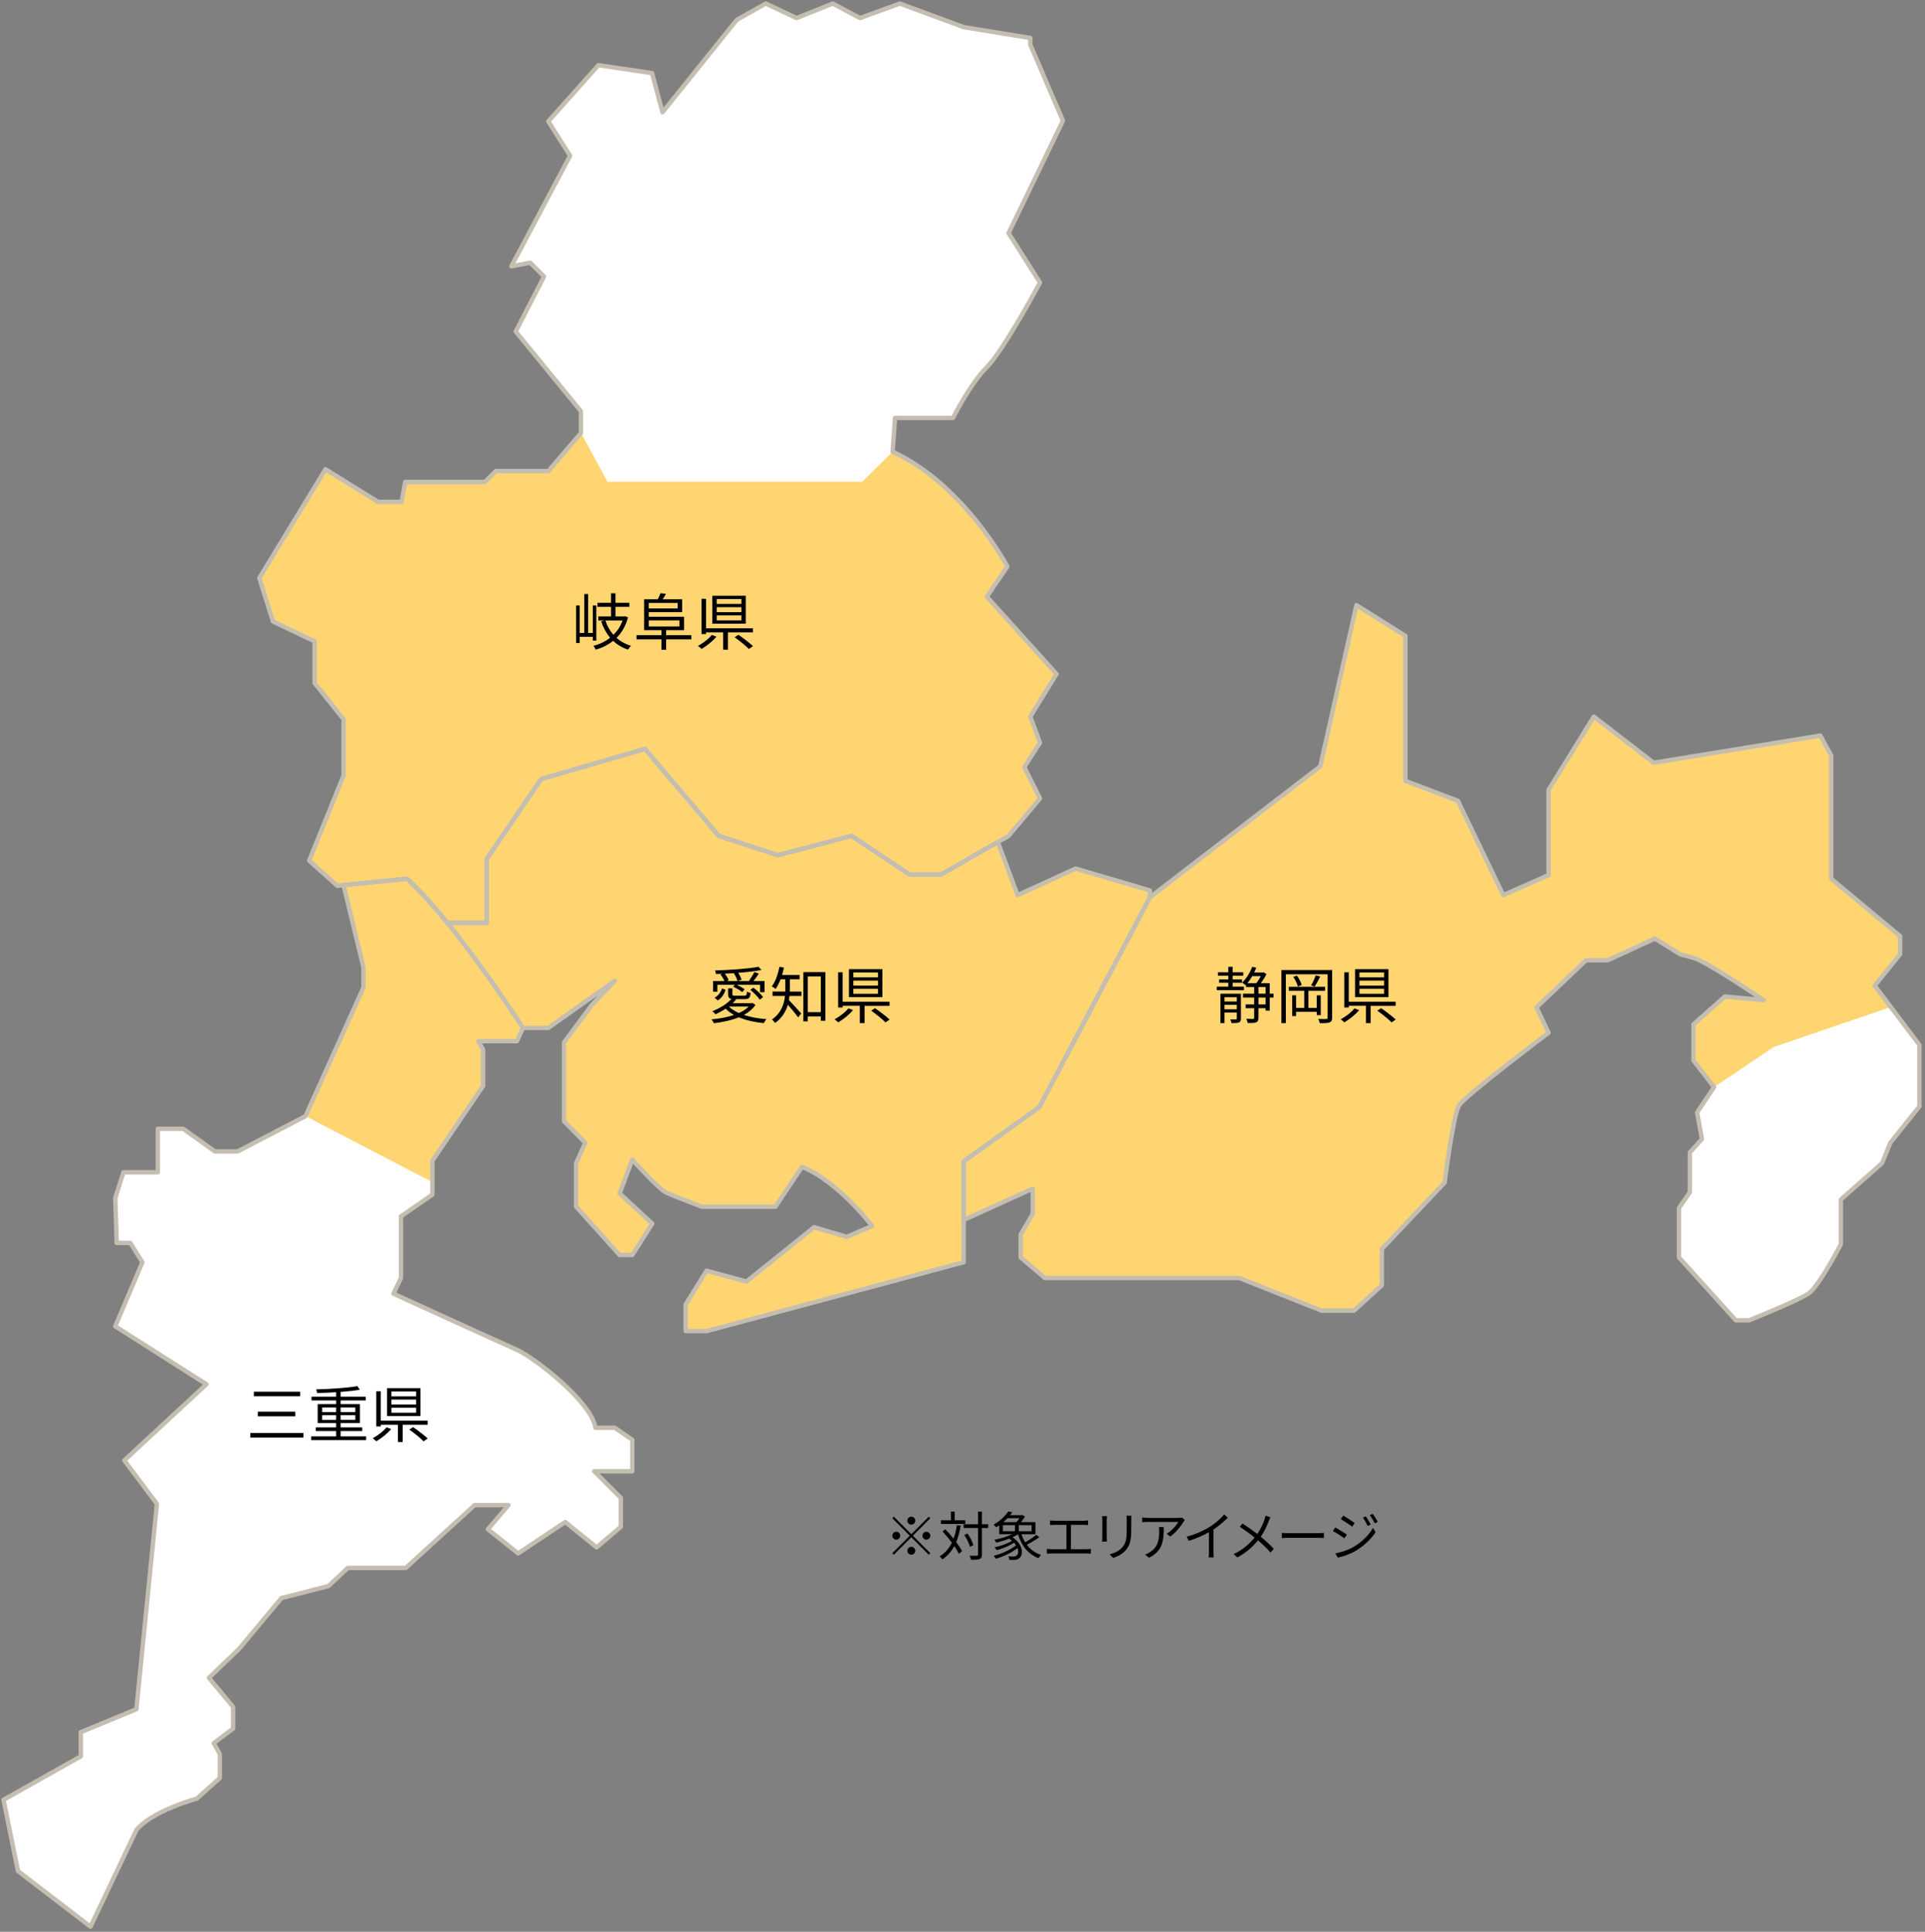 <?xml version="1.0" encoding="UTF-8"?><svg id="_レイヤー_2" xmlns="http://www.w3.org/2000/svg" viewBox="0 0 218.501 219.262"><rect x="0" y="0" width="218.501" height="219.262" fill="#808080" stroke="none"/><defs><style>.cls-1{fill:none;}.cls-1,.cls-2{stroke:#c4beb1;stroke-linecap:round;stroke-linejoin:round;stroke-width:.5px;}.cls-3{fill:#fff;}.cls-2,.cls-4{fill:#ffd571;}</style></defs><path class="cls-3" d="M24.947,201.819v-2.742l-.686-1.234,2.195-1.645v-2.468l-2.743-3.291,3.427-3.291,4.799-5.759,5.347-1.371,2.193-2.057h6.581l7.815-7.129h3.84l-2.331,2.742,3.427,2.742,5.347-3.565,3.565,2.879,2.743-2.331v-3.291l-3.017-3.017h4.324v-3.565l-1.992-1.371h-2.193c-.411-2.879-6.856-7.953-9.049-8.912-2.193-.959-13.875-6.307-13.875-6.307l.848-1.783v-6.993l3.565-2.468v-3.839l5.759-8.501v-4.113l-.55-.96h4.388l.686-1.508h0s-4.142-6.472-8.544-11.891c-1.565-1.927-3.164-3.72-4.621-5.042l-7.198.72h0l2.262,9.358v2.262l-6.581,14.602-7.712,4.011h-2.571l-3.599-2.571h-2.879v4.936h-3.908l-.926,2.931.164,5.089h1.547l1.372,2.193-3.083,7.268,10.349,6.581-9.322,8.639,3.702,4.935-2.331,23.308-6.307,2.606v2.742l-8.776,4.936,1.645,8.089,8.23,6.308,5.211-10.969c1.783-2.194,6.856-3.565,6.856-3.565l2.604-2.331Z"/><path class="cls-3" d="M112.013,67.727l2.331-3.428s-4.936-9.323-13.026-13.025l.275-3.839h6.581s1.918-3.839,3.839-5.759c1.92-1.919,6.033-9.598,6.033-9.598l-3.565-5.62,6.17-12.754-3.704-8.636v-.757l-7.568-1.234-7.24-2.674-4.525,1.645-3.085-1.645-4.113,1.645-3.496-1.645-3.291,1.851-8.432,10.489-1.186-4.441-6.088-.906-5.683,6.376,2.468,3.908-6.666,12.549,2.142-.415,1.567,1.567-3.212,6.249,7.404,9.049v2.468l-3.702,4.319h-5.964l-1.234,1.234h-9.049l-.411,2.262h-2.674l-5.964-3.702-7.507,12.34,1.543,4.936,4.73,2.263v4.73l3.291,4.113v6.375l-3.908,9.666,3.191,2.854.717-.078,7.198-.72c1.448,1.314,3.035,3.094,4.591,5.007h4.459v-7.267l6.17-9.049,11.792-3.427,8.363,9.872,6.72,2.193,8.363-2.193,6.581,4.387h3.565l6.456-3.689,1.221-.698,3.565-4.251-1.782-3.565,1.782-2.743-1.099-2.984,2.979-4.832-7.913-8.774Z"/><path class="cls-3" d="M215.67,108.309v-2.057l-7.817-6.513v-13.985l-1.234-2.262-18.921,3.085-6.787-5.244-5.142,8.329v9.666l-5.142,2.273-5.142-10.705-5.964-2.262v-16.453l-5.553-3.496-4.113,18.304-19.332,14.858-0.0 0-12.546,23.807-8.596,6.17v6.65l7.843-3.565v2.879l-1.371,2.331v2.605l2.743,2.331h22.074l9.324,3.702h3.702l3.154-2.879v-4.113l7.129-7.541s.959-7.678,1.645-8.775c.686-1.097,10.147-8.227,10.147-8.227l-1.372-2.879,5.622-5.347h2.468l5.347-2.468,2.879,1.783,1.509.411c1.507.411,7.952,4.799,7.952,4.799l-4.388-.411-3.564,3.153v4.113l2.33,3.017-1.918,2.879.548,3.017-1.371,1.509v4.524l-1.234,1.783v5.621l6.443,7.13h1.509s5.484-2.194,6.718-3.017c1.234-.823,3.702-5.621,3.702-5.621v-5.073l4.663-4.113.959-2.331,3.291-4.113v-6.993l-5.072-6.718,2.879-3.565Z"/><path class="cls-4" d="M97.877,54.677h-28.921l-3.013-5.531-3.702,4.319h-5.964l-1.234,1.234h-9.049l-.411,2.262h-2.674l-5.964-3.702-7.507,12.34,1.543,4.936,4.73,2.263v4.73l3.291,4.113v6.375l-3.908,9.666,3.191,2.854.717-.078,7.198-.72c1.448,1.314,3.035,3.094,4.591,5.007h4.459v-7.267l6.17-9.049,11.792-3.427,8.363,9.872,6.72,2.193,8.363-2.193,6.581,4.387h3.565l6.456-3.689,1.221-.698,3.565-4.251-1.782-3.565,1.782-2.743-1.099-2.984,2.979-4.832-7.913-8.774,2.331-3.428s-4.936-9.323-13.026-13.025l-3.442,3.404Z"/><path class="cls-4" d="M49.079,134.171v-2.416l5.759-8.501v-4.113l-.55-.96h4.388l.686-1.508h0s-4.142-6.472-8.544-11.891c-1.565-1.927-3.164-3.72-4.621-5.042l-7.198.72h0l2.262,9.358v2.262l-6.581,14.602,14.398,7.489Z"/><path class="cls-4" d="M201.322,118.843l13.297-4.546-1.829-2.422,2.879-3.565v-2.057l-7.817-6.513v-13.985l-1.234-2.262-18.921,3.085-6.787-5.244-5.142,8.329v9.666l-5.142,2.273-5.142-10.705-5.964-2.262v-16.453l-5.553-3.496-4.113,18.304-19.332,14.858-0.0 0-12.546,23.807-8.596,6.17v6.65l7.843-3.565v2.879l-1.371,2.331v2.605l2.743,2.331h22.074l9.324,3.702h3.702l3.154-2.879v-4.113l7.129-7.541s.959-7.678,1.645-8.775c.686-1.097,10.147-8.227,10.147-8.227l-1.372-2.879,5.622-5.347h2.468l5.347-2.468,2.879,1.783,1.509.411c1.507.411,7.952,4.799,7.952,4.799l-4.388-.411-3.564,3.153v4.113l2.33,3.017,6.769-4.549Z"/><path class="cls-1" d="M24.947,201.819v-2.742l-.686-1.234,2.195-1.645v-2.468l-2.743-3.291,3.427-3.291,4.799-5.759,5.347-1.371,2.193-2.057h6.581l7.815-7.129h3.84l-2.331,2.742,3.427,2.742,5.347-3.565,3.565,2.879,2.743-2.331v-3.291l-3.017-3.017h4.324v-3.565l-1.992-1.371h-2.193c-.411-2.879-6.856-7.953-9.049-8.912-2.193-.959-13.875-6.307-13.875-6.307l.848-1.783v-6.993l3.565-2.468v-3.839l5.759-8.501v-4.113l-.55-.96h4.388l.686-1.508h0s-4.142-6.472-8.544-11.891c-1.565-1.927-3.164-3.72-4.621-5.042l-7.198.72h0l2.262,9.358v2.262l-6.581,14.602-7.712,4.011h-2.571l-3.599-2.571h-2.879v4.936h-3.908l-.926,2.931.164,5.089h1.547l1.372,2.193-3.083,7.268,10.349,6.581-9.322,8.639,3.702,4.935-2.331,23.308-6.307,2.606v2.742l-8.776,4.936,1.645,8.089,8.23,6.308,5.211-10.969c1.783-2.194,6.856-3.565,6.856-3.565l2.604-2.331Z"/><path class="cls-2" d="M122.089,98.587l-6.585,3.014-2.245-6.029-6.456,3.689h-3.565l-6.581-4.387-8.363,2.193-6.72-2.193-8.363-9.872-11.792,3.427-6.17,9.049v7.267h-4.459c-.018-.022-.036-.044-.054-.066.028.034.056.067.083.101,4.402,5.418,8.544,11.891,8.544,11.891h2.879l7.541-5.347-2.605,2.742-3.154,4.251v8.954l2.412,2.442-1.041,2.315v4.936l4.936,5.484h1.444l2.258-3.565-3.702-3.428,1.444-3.839s2.944,3.291,3.766,3.702c.823.411,4.113,1.645,4.113,1.645h8.363l3.018-4.525c4.113,1.645,7.952,6.718,7.952,6.718l-2.879,1.234-3.702-1.097-7.679,6.17-4.525-1.234-2.376,3.839v3.016h2.376l29.177-7.815v-11.448l8.596-6.17,12.546-23.807v-.77l-8.432-2.49Z"/><path class="cls-1" d="M112.013,67.727l2.331-3.428s-4.936-9.323-13.026-13.025l.275-3.839h6.581s1.918-3.839,3.839-5.759c1.92-1.919,6.033-9.598,6.033-9.598l-3.565-5.62,6.17-12.754-3.704-8.636v-.757l-7.568-1.234-7.24-2.674-4.525,1.645-3.085-1.645-4.113,1.645-3.496-1.645-3.291,1.851-8.432,10.489-1.186-4.441-6.088-.906-5.683,6.376,2.468,3.908-6.666,12.549,2.142-.415,1.567,1.567-3.212,6.249,7.404,9.049v2.468l-3.702,4.319h-5.964l-1.234,1.234h-9.049l-.411,2.262h-2.674l-5.964-3.702-7.507,12.34,1.543,4.936,4.73,2.263v4.73l3.291,4.113v6.375l-3.908,9.666,3.191,2.854.717-.078,7.198-.72c1.448,1.314,3.035,3.094,4.591,5.007h4.459v-7.267l6.17-9.049,11.792-3.427,8.363,9.872,6.72,2.193,8.363-2.193,6.581,4.387h3.565l6.456-3.689,1.221-.698,3.565-4.251-1.782-3.565,1.782-2.743-1.099-2.984,2.979-4.832-7.913-8.774Z"/><path class="cls-1" d="M215.67,108.309v-2.057l-7.817-6.513v-13.985l-1.234-2.262-18.921,3.085-6.787-5.244-5.142,8.329v9.666l-5.142,2.273-5.142-10.705-5.964-2.262v-16.453l-5.553-3.496-4.113,18.304-19.332,14.858-0.0 0-12.546,23.807-8.596,6.17v6.65l7.843-3.565v2.879l-1.371,2.331v2.605l2.743,2.331h22.074l9.324,3.702h3.702l3.154-2.879v-4.113l7.129-7.541s.959-7.678,1.645-8.775c.686-1.097,10.147-8.227,10.147-8.227l-1.372-2.879,5.622-5.347h2.468l5.347-2.468,2.879,1.783,1.509.411c1.507.411,7.952,4.799,7.952,4.799l-4.388-.411-3.564,3.153v4.113l2.33,3.017-1.918,2.879.548,3.017-1.371,1.509v4.524l-1.234,1.783v5.621l6.443,7.13h1.509s5.484-2.194,6.718-3.017c1.234-.823,3.702-5.621,3.702-5.621v-5.073l4.663-4.113.959-2.331,3.291-4.113v-6.993l-5.072-6.718,2.879-3.565Z"/><path d="M67.288,72.712v-.427h-1.492v.7h-.399v-4.258h.399v3.117h.525v-4.419h.435v4.419h.532v-3.117h.399v3.985h-.399ZM71.287,70.072c-.259.98-.715,1.744-1.31,2.332.455.399,1.009.708,1.652.896-.111.098-.259.301-.336.435-.665-.217-1.226-.553-1.694-.995-.582.462-1.254.792-1.976,1.001-.056-.126-.168-.329-.266-.434.686-.175,1.345-.483,1.897-.925-.435-.511-.771-1.134-1.016-1.856l.386-.098h-.708v-.462h1.443v-1.085h-1.541v-.462h1.541v-1.072h.504v1.072h1.576v.462h-1.576v1.085h1.016l.084-.021.322.126ZM68.717,70.429c.203.623.511,1.169.917,1.625.441-.434.806-.98,1.037-1.625h-1.954Z"/><path d="M78.469,72.572h-2.857v1.176h-.532v-1.176h-2.829v-.477h2.829v-.567h-1.968v-3.509h1.548c.119-.217.245-.497.315-.686l.616.07c-.112.217-.252.441-.379.616h2.214v1.464h-3.789v.519h4.006v1.527h-2.031v.567h2.857v.477ZM73.637,68.44v.623h3.277v-.623h-3.277ZM73.637,71.108h3.487v-.693h-3.487v.693Z"/><path d="M81.323,72.271c-.435.504-1.1,1.043-1.688,1.387-.104-.105-.287-.266-.413-.343.574-.315,1.24-.812,1.569-1.247l.532.203ZM82.626,71.781v1.961h-.54v-1.961h-1.946v.189h-.512v-3.999h.512v3.341h5.322v.469h-2.836ZM84.649,70.793h-3.796v-3.172h3.796v3.172ZM84.152,67.998h-2.802v.553h2.802v-.553ZM84.152,68.916h-2.802v.567h2.802v-.567ZM84.152,69.848h-2.802v.567h2.802v-.567ZM83.81,72.047c.553.378,1.281.938,1.659,1.289l-.462.329c-.343-.357-1.064-.938-1.625-1.337l.428-.28Z"/><path d="M85.75,114.06c-.322.469-.771.847-1.316,1.142.749.245,1.632.406,2.563.476-.112.105-.231.322-.301.455-1.03-.105-2.011-.322-2.83-.665-.841.343-1.835.546-2.837.672-.049-.119-.175-.329-.272-.434.91-.084,1.8-.246,2.563-.504-.364-.203-.687-.441-.953-.714-.371.245-.771.462-1.148.63-.077-.091-.266-.259-.364-.343.819-.315,1.66-.812,2.171-1.401-.294-.049-.378-.196-.378-.518v-.672h.483v.665c0,.14.049.168.343.168h1.023c.217,0,.259-.049.287-.462.098.07.28.119.413.147-.049.567-.183.7-.638.7h-1.135l.126.042c-.119.147-.245.288-.392.42h2.178l.084-.021.329.217ZM81.422,112.568h-.483v-1.212h1.289c-.084-.224-.273-.525-.448-.75l.203-.084c-.245.014-.483.021-.715.028-.014-.119-.062-.301-.111-.399,1.709-.049,3.803-.196,4.931-.42l.343.364c-.715.14-1.653.252-2.641.322.176.259.322.567.379.784l-.435.154h1.261c.21-.287.49-.729.645-1.029l.49.189c-.189.287-.406.588-.609.84h1.261v1.261h-.505v-.84h-2.654c.329.154.7.35.896.518l-.273.315c-.217-.189-.665-.456-1.036-.617l.203-.217h-1.989v.792ZM81.114,113.247c.42-.224.7-.637.854-1.058l.392.168c-.161.456-.42.917-.89,1.191l-.356-.301ZM83.39,110.453c-.378.021-.756.042-1.127.063.196.231.371.525.441.742l-.231.098h1.239c-.049-.238-.224-.603-.406-.875l.084-.028ZM82.731,114.249c.294.287.68.532,1.142.735.441-.196.819-.441,1.106-.735h-2.248ZM85.519,112.106c.406.308.882.756,1.092,1.071l-.371.288c-.21-.315-.672-.792-1.078-1.114l.357-.245Z"/><path d="M89.654,112.309c0,.07,0,.154-.007.238h1.317v.498h-1.345c-.015.154-.043.315-.07.469.329.329,1.177,1.274,1.394,1.52l-.351.441c-.237-.343-.784-1.001-1.162-1.429-.225.742-.651,1.499-1.45,2.066-.069-.112-.252-.308-.364-.385,1.064-.757,1.395-1.765,1.485-2.683h-1.408v-.498h1.443v-1.394h-.532c-.169.42-.351.798-.567,1.1-.092-.091-.309-.231-.428-.301.413-.539.7-1.373.869-2.22l.504.098c-.057.294-.133.574-.217.84h1.996v.483h-1.107v1.156ZM93.688,110.341v5.519h-.518v-.483h-1.479v.553h-.504v-5.589h2.5ZM93.171,114.886v-4.055h-1.479v4.055h1.479Z"/><path d="M96.83,114.655c-.435.504-1.1,1.043-1.688,1.387-.104-.105-.287-.266-.413-.343.574-.315,1.24-.812,1.569-1.247l.532.203ZM98.133,114.165v1.961h-.54v-1.961h-1.946v.189h-.512v-3.999h.512v3.341h5.322v.469h-2.836ZM100.156,113.177h-3.796v-3.172h3.796v3.172ZM99.659,110.383h-2.802v.553h2.802v-.553ZM99.659,111.3h-2.802v.567h2.802v-.567ZM99.659,112.232h-2.802v.567h2.802v-.567ZM99.316,114.431c.553.378,1.281.938,1.659,1.289l-.462.329c-.343-.357-1.064-.938-1.625-1.337l.428-.28Z"/><path d="M141.194,112.386h-3.081v-.399h1.31v-.441h-1.044v-.378h1.044v-.42h-1.177v-.392h1.177v-.624h.49v.624h1.204v.392h-1.204v.42h1.071v.378h-1.071v.441h1.281v.399ZM140.852,115.608c0,.231-.049.364-.21.441-.176.07-.421.077-.848.077-.021-.119-.091-.308-.154-.42h.638c.084,0,.111-.021.111-.105v-.672h-1.4v1.198h-.462v-3.334h2.325v2.816ZM138.988,113.191v.483h1.4v-.483h-1.4ZM140.389,114.557v-.511h-1.4v.511h1.4ZM144.563,113.226h-.435v1.485h-.476v-.273h-.806v1.093c0,.273-.063.42-.252.504-.183.077-.483.084-.96.084-.028-.126-.098-.336-.168-.477.35.014.672.014.764.014.098-.007.126-.035.126-.133v-1.086h-.967v-.434h.967v-.777h-1.268v-.441h1.268v-.756h-.925v-.259l-.056.056c-.084-.084-.273-.231-.386-.301.477-.441.896-1.113,1.148-1.793l.456.112c-.07.182-.147.364-.231.539h1.001l.077-.021.315.203c-.161.336-.406.714-.645,1.03h1.016v1.19h.435v.441ZM142.14,110.796c-.168.294-.356.567-.553.798h1.016c.182-.231.364-.532.511-.798h-.974ZM142.848,112.785h.806v-.756h-.806v.756ZM143.653,113.226h-.806v.777h.806v-.777Z"/><path d="M151.206,115.503c0,.308-.077.462-.287.546-.203.077-.539.091-1.113.084-.028-.126-.105-.35-.183-.476.413.021.799.014.911.007.119-.007.161-.042.161-.168v-4.91h-4.742v5.54h-.504v-6.023h5.757v5.4ZM149.462,115.223v-.371h-2.346v.476h-.441v-2.354h.441v1.429h.924v-1.947h-1.751v-.448h4.119v.448h-1.892v1.947h.945v-1.429h.455v2.249h-.455ZM147.207,110.733c.252.322.469.771.546,1.072l-.44.161c-.07-.301-.28-.75-.519-1.085l.413-.147ZM149.854,110.838c-.203.399-.435.847-.638,1.142l-.399-.133c.189-.308.414-.812.525-1.148l.512.14Z"/><path d="M154.277,114.655c-.435.504-1.1,1.043-1.688,1.387-.104-.105-.287-.266-.413-.343.574-.315,1.24-.812,1.569-1.247l.532.203ZM155.58,114.165v1.961h-.54v-1.961h-1.946v.189h-.512v-3.999h.512v3.341h5.322v.469h-2.836ZM157.603,113.177h-3.796v-3.172h3.796v3.172ZM157.106,110.383h-2.802v.553h2.802v-.553ZM157.106,111.3h-2.802v.567h2.802v-.567ZM157.106,112.232h-2.802v.567h2.802v-.567ZM156.764,114.431c.553.378,1.281.938,1.659,1.289l-.462.329c-.343-.357-1.064-.938-1.625-1.337l.428-.28Z"/><path d="M34.444,162.65v.525h-6.03v-.525h6.03ZM34.066,157.964v.518h-5.253v-.518h5.253ZM33.519,160.233v.525h-4.258v-.525h4.258Z"/><path d="M41.557,163.035v.427h-6.233v-.427h2.829v-.602h-2.304v-.42h2.304v-.483h-2.094v-2.157h2.094v-.42h-2.795v-.427h2.795v-.504c-.729.049-1.471.077-2.157.091-.007-.126-.062-.301-.112-.413,1.618-.042,3.579-.168,4.679-.372l.28.406c-.596.112-1.358.189-2.178.252v.539h2.851v.427h-2.851v.42h2.191v2.157h-2.191v.483h2.451v.42h-2.451v.602h2.893ZM36.569,160.275h1.583v-.525h-1.583v.525ZM38.152,161.158v-.532h-1.583v.532h1.583ZM38.664,159.75v.525h1.667v-.525h-1.667ZM40.331,160.625h-1.667v.532h1.667v-.532Z"/><path d="M44.403,162.208c-.435.504-1.1,1.043-1.688,1.387-.104-.105-.287-.266-.413-.343.574-.315,1.24-.812,1.569-1.247l.532.203ZM45.706,161.718v1.961h-.54v-1.961h-1.946v.189h-.512v-3.999h.512v3.341h5.322v.469h-2.836ZM47.729,160.73h-3.796v-3.172h3.796v3.172ZM47.232,157.936h-2.802v.553h2.802v-.553ZM47.232,158.853h-2.802v.567h2.802v-.567ZM47.232,159.785h-2.802v.567h2.802v-.567ZM46.89,161.984c.553.378,1.281.938,1.659,1.289l-.462.329c-.343-.357-1.064-.938-1.625-1.337l.428-.28Z"/><path d="M105.42,172.154l.174.174-1.979,1.979,1.979,1.979-.174.174-1.979-1.979-1.984,1.985-.174-.174,1.984-1.985-1.979-1.979.174-.174,1.979,1.979,1.979-1.979ZM101.731,174.757c-.246,0-.449-.204-.449-.45,0-.246.203-.45.449-.45s.45.204.45.45c0,.246-.204.45-.45.45ZM102.991,172.598c0-.246.204-.45.449-.45.246,0,.45.204.45.45s-.204.45-.45.45c-.245,0-.449-.204-.449-.45ZM103.891,176.016c0,.246-.204.45-.45.45-.245,0-.449-.204-.449-.45,0-.246.204-.45.449-.45.246,0,.45.204.45.45ZM105.149,173.857c.246,0,.45.204.45.45,0,.246-.204.45-.45.45-.245,0-.449-.204-.449-.45,0-.246.204-.45.449-.45Z"/><path d="M109.045,173.168c-.12.702-.282,1.325-.51,1.865.282.372.516.731.666,1.025l-.36.306c-.12-.252-.306-.558-.521-.875-.336.617-.773,1.121-1.355,1.505-.054-.084-.216-.264-.312-.342.624-.372,1.067-.894,1.392-1.553-.33-.444-.708-.899-1.062-1.277l.312-.251c.312.324.642.701.941,1.073.168-.456.294-.972.378-1.535l.432.06ZM109.566,172.97h-2.771v-.414h1.14v-.978h.426v.978h1.205v.414ZM112.169,173.432h-.713v3.004c0,.3-.072.432-.252.516-.181.072-.48.084-.996.084-.018-.12-.078-.33-.144-.462.378.012.708.012.81.006.102-.006.144-.036.144-.144v-3.004h-1.637v-.426h1.637v-1.439h.438v1.439h.713v.426ZM110.101,175.566c-.096-.354-.366-.929-.647-1.343l.365-.168c.288.408.57.959.66,1.319l-.378.192Z"/><path d="M117.977,174.469c-.414.3-.972.636-1.422.863.402.534.942.941,1.613,1.157-.096.09-.228.252-.281.372-1.182-.45-1.938-1.403-2.339-2.71-.187.12-.396.228-.618.33,1.218.822,1.296,2.033.72,2.411-.191.126-.359.162-.594.168-.132,0-.312-.006-.485-.012-.012-.114-.054-.294-.126-.402.204.024.401.024.54.024.138,0,.27-.012.384-.096.203-.138.27-.474.126-.863-.66.521-1.638.978-2.447,1.211-.06-.096-.174-.246-.264-.336.882-.21,1.943-.689,2.543-1.188-.061-.096-.139-.198-.229-.293-.539.359-1.325.677-1.961.839-.054-.096-.174-.234-.245-.318.653-.132,1.469-.42,1.973-.744-.096-.078-.204-.162-.324-.24-.474.192-.983.342-1.439.456-.054-.078-.161-.252-.239-.33.684-.132,1.451-.354,2.039-.63h-1.481v-1.007c-.114.078-.234.156-.354.228-.066-.102-.204-.24-.3-.3.773-.438,1.361-1.025,1.679-1.511l.462.096c-.078.108-.162.222-.252.33h1.313l.071-.024.3.192c-.119.204-.281.432-.449.624h1.637v1.373h-1.583c.108.33.246.636.42.912.426-.24.941-.576,1.259-.839l.354.258ZM113.834,173.797h1.373v-.684h-1.373v.684ZM114.361,172.316c-.144.15-.3.306-.474.45h1.481c.126-.132.252-.294.348-.45h-1.355ZM117.09,173.114h-1.451v.684h1.451v-.684Z"/><path d="M119.695,172.61h3.299c.18,0,.365-.018.51-.036v.528c-.15-.018-.343-.024-.51-.024h-1.439v2.759h1.763c.18,0,.342-.018.498-.036v.546c-.162-.024-.378-.024-.498-.024h-3.964c-.162,0-.342.006-.527.024v-.546c.18.024.365.036.527.036h1.691v-2.759h-1.35c-.113,0-.354.006-.504.024v-.528c.156.024.384.036.504.036Z"/><path d="M125.617,172.514v2.003c0,.15.013.348.024.456h-.552c.012-.09.03-.282.03-.461v-1.997c0-.108-.013-.318-.024-.432h.546c-.012.114-.024.288-.024.432ZM128.406,172.556v.972c0,1.439-.198,1.913-.63,2.428-.39.468-.989.726-1.428.876l-.39-.414c.552-.138,1.062-.378,1.434-.797.426-.498.498-.983.498-2.117v-.947c0-.204-.013-.372-.03-.521h.563c-.012.15-.018.317-.018.521Z"/><path d="M134.321,172.748c-.239.408-.81,1.181-1.493,1.655l-.396-.318c.552-.318,1.115-.972,1.313-1.343h-3.419c-.222,0-.449.012-.684.036v-.545c.21.03.462.054.684.054h3.442c.114,0,.33-.018.42-.036l.294.282c-.042.06-.12.15-.162.216ZM130.418,176.808l-.444-.359c.168-.054.372-.15.54-.27.93-.57,1.062-1.421,1.062-2.423,0-.144-.006-.276-.024-.432h.54c0,1.625-.145,2.723-1.673,3.484Z"/><path d="M137.317,173.3c.623-.39,1.223-.912,1.637-1.409l.401.372c-.455.474-1.007.93-1.619,1.337v2.531c0,.228.013.521.036.642h-.588c.019-.114.036-.414.036-.642v-2.219c-.629.359-1.451.719-2.284.977l-.24-.468c1.037-.282,1.955-.701,2.621-1.121Z"/><path d="M144.006,172.658c-.197.528-.497,1.187-.899,1.769.54.444,1.056.911,1.481,1.373l-.378.414c-.443-.51-.899-.936-1.415-1.379-.563.678-1.308,1.391-2.351,1.937l-.414-.378c1.05-.492,1.787-1.157,2.381-1.883-.444-.36-1.115-.852-1.691-1.211l.312-.378c.516.33,1.211.822,1.685,1.188.39-.558.636-1.127.815-1.637.042-.12.096-.312.12-.444l.552.192c-.066.108-.15.312-.198.438Z"/><path d="M146.336,174.019h3.286c.3,0,.516-.018.647-.03v.588c-.12-.006-.372-.03-.642-.03h-3.292c-.33,0-.647.012-.834.03v-.588c.181.012.498.03.834.03Z"/><path d="M152.875,174.181l-.27.42c-.3-.216-.947-.636-1.313-.822l.27-.408c.354.192,1.056.624,1.313.81ZM153.577,175.614c.995-.569,1.787-1.355,2.272-2.201l.288.498c-.522.803-1.35,1.577-2.309,2.141-.601.354-1.428.63-1.985.744l-.275-.486c.653-.114,1.402-.354,2.009-.696ZM153.768,172.868l-.281.414c-.288-.222-.942-.654-1.29-.857l.271-.402c.354.198,1.043.66,1.301.846ZM155.586,173.042l-.342.156c-.15-.312-.348-.671-.546-.947l.33-.138c.149.216.42.648.558.93ZM156.39,172.742l-.342.156c-.162-.318-.366-.66-.57-.93l.336-.144c.162.21.426.642.576.917Z"/></svg>